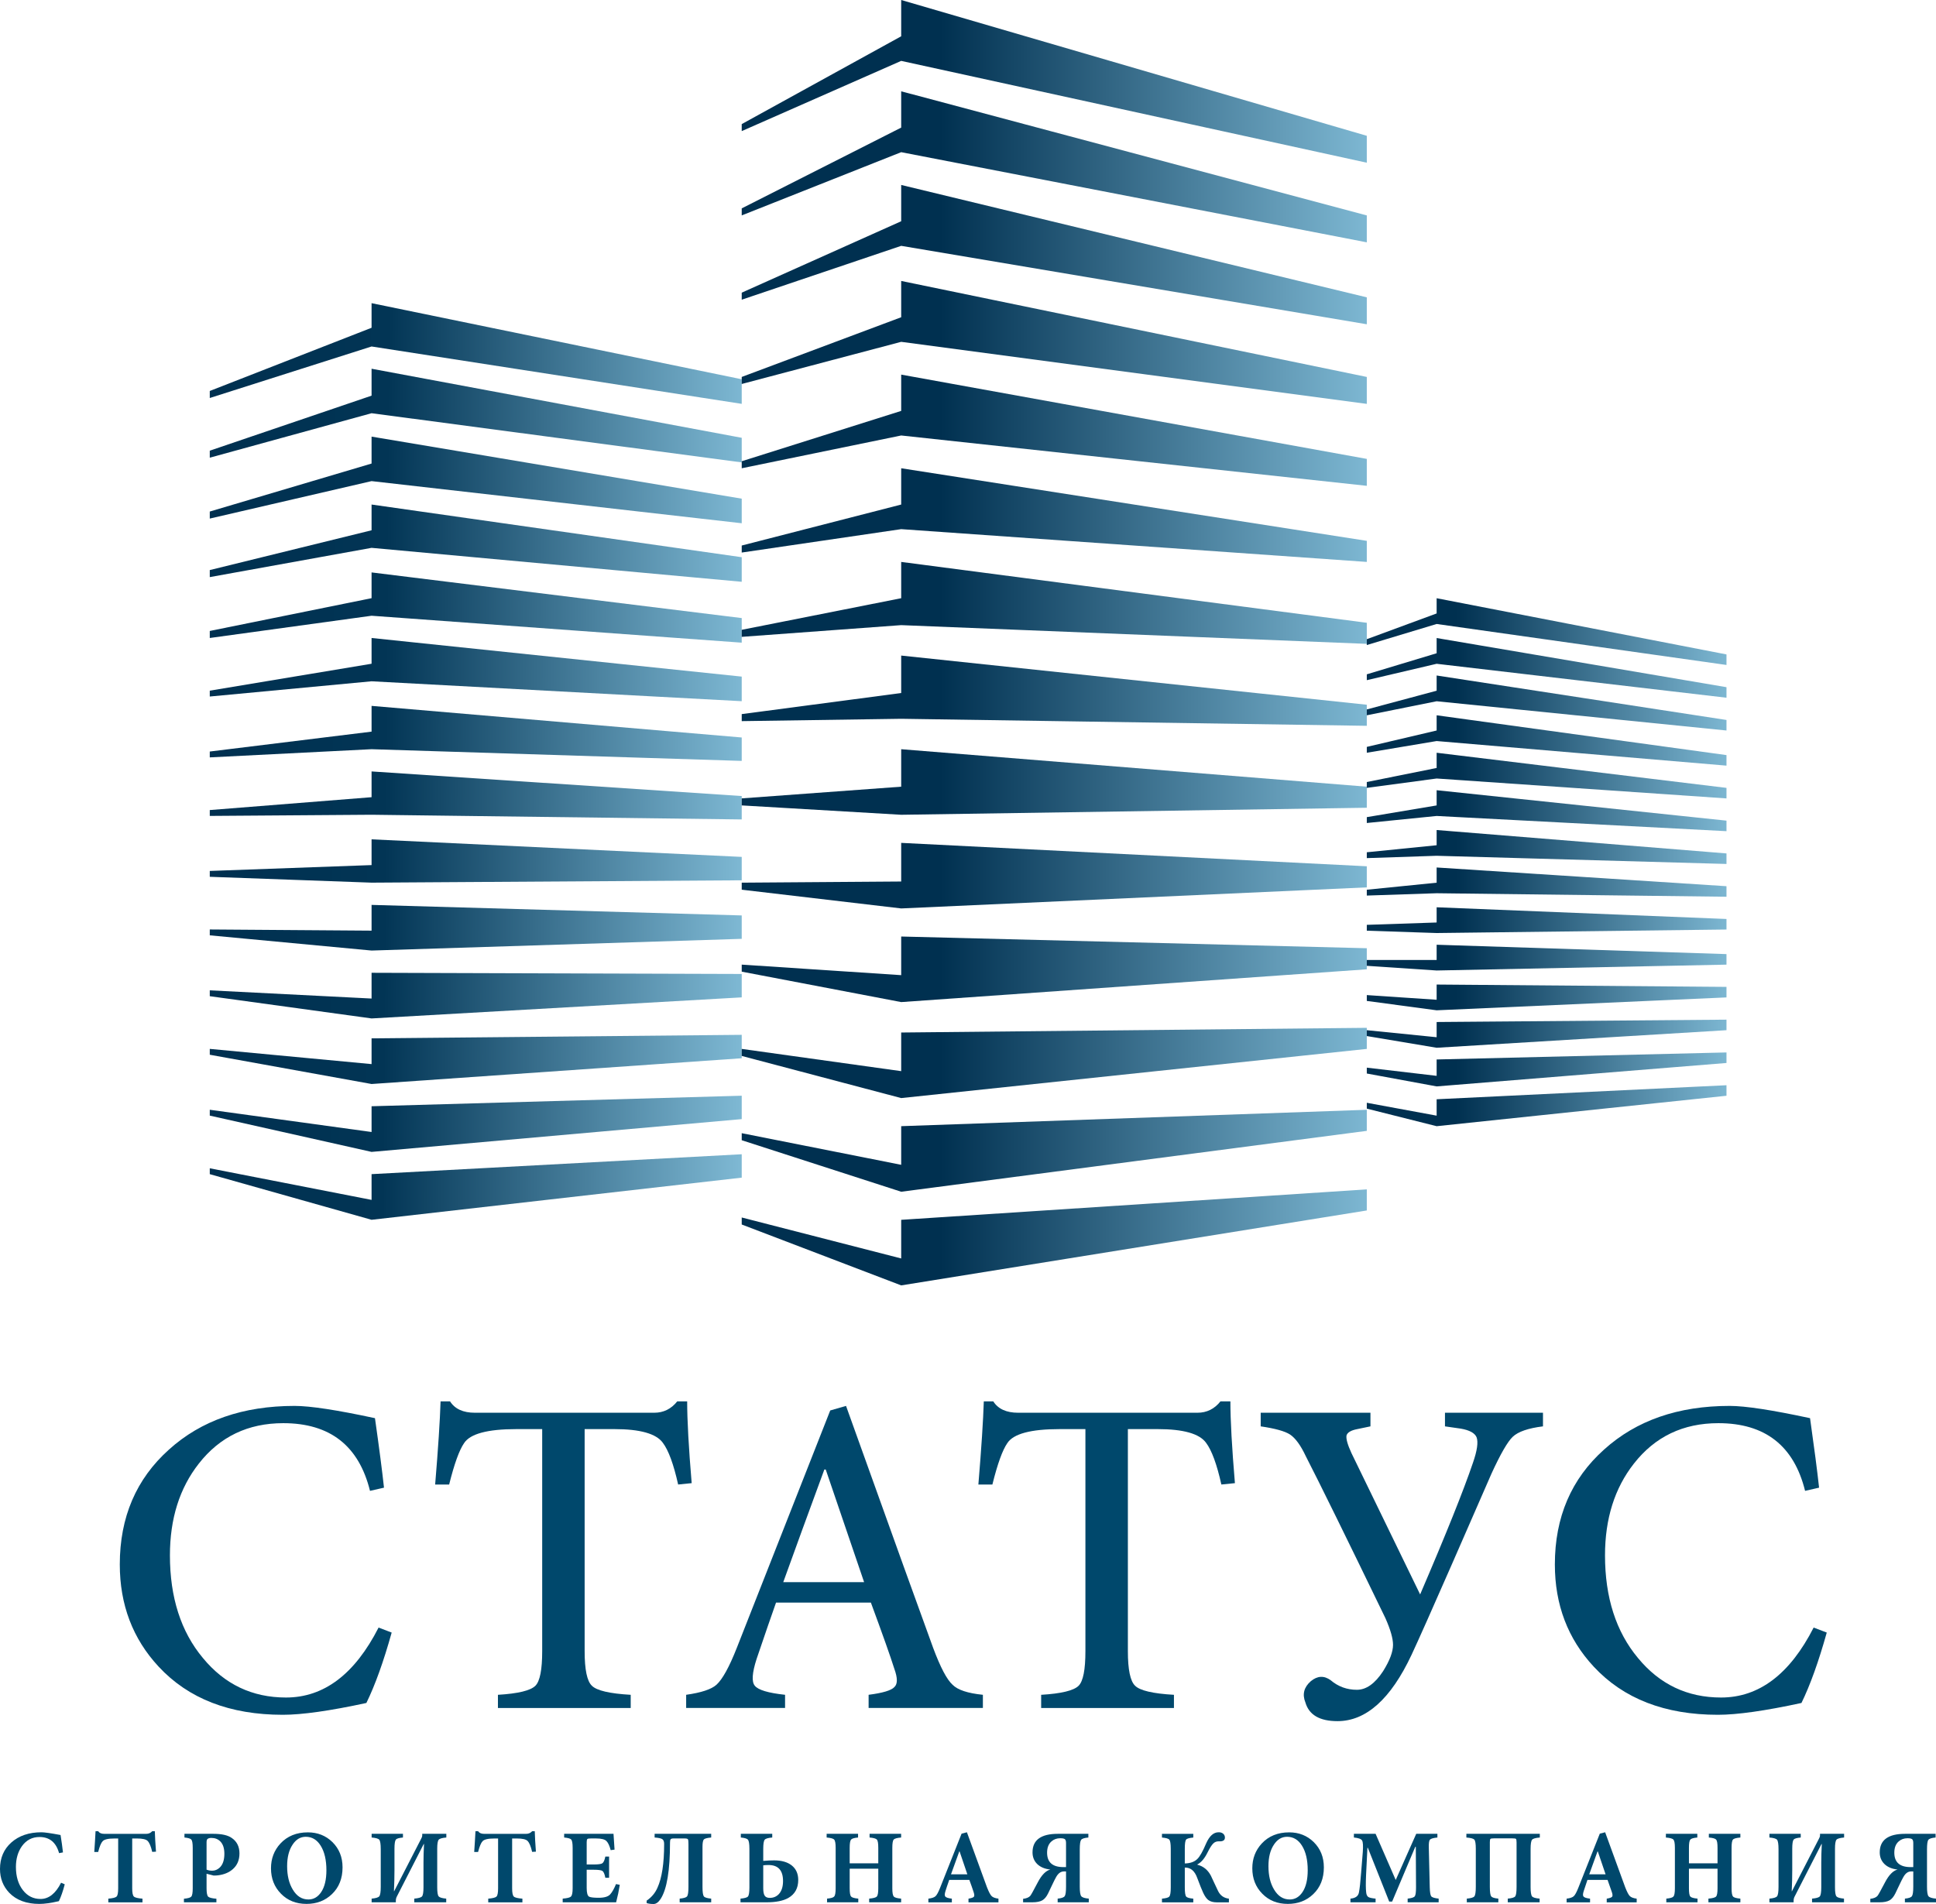 <svg width="122" height="120" viewBox="0 0 122 120" fill="none" xmlns="http://www.w3.org/2000/svg">
<path fill-rule="evenodd" clip-rule="evenodd" d="M13.219 25.084V24.641L23.415 20.657V19.107L46.741 23.903V25.453L23.415 21.837L13.219 25.084ZM13.219 28.846V28.404L23.415 24.936V23.239L46.741 27.592V29.142L23.415 26.043L13.219 28.846ZM13.219 32.24V32.683L23.415 30.322L46.741 32.978V31.429L23.415 27.518V29.215L13.219 32.24ZM13.219 36.372V35.929L23.415 33.421V31.798L46.741 35.118V36.667L23.415 34.528L13.219 36.372ZM13.219 39.766V40.209L23.415 38.807L46.741 40.504V38.954L23.415 36.077V37.7L13.219 39.766ZM13.219 43.898V43.529L23.415 41.832V40.209L46.741 42.643V44.193L23.415 42.938L13.219 43.898ZM13.219 47.365V47.734L23.415 47.218L46.741 47.956V46.48L23.415 44.488V46.111L13.219 47.365ZM23.415 51.349L13.219 51.423V51.054L23.415 50.243V48.62L46.741 50.169V51.645L23.415 51.349ZM13.219 55.26V54.891L23.415 54.522V52.899L46.741 54.006V55.481L23.415 55.629L13.219 55.26ZM13.219 58.58V58.949L23.415 59.908L46.741 59.17V57.695L23.415 57.031V58.654L13.219 58.58ZM13.219 62.785V62.416L23.415 62.933V61.31L46.741 61.384V62.859L23.415 64.187L13.219 62.785ZM13.219 66.106V66.475L23.415 68.319L46.741 66.696V65.22L23.415 65.442V67.065L13.219 66.106ZM13.219 70.311V69.942L23.415 71.344V69.721L46.741 69.057V70.532L23.415 72.598L13.219 70.311ZM13.219 73.631V74L23.415 76.877L46.741 74.221V72.746L23.415 74V75.623L13.219 73.631Z" fill="url(#paint0_linear_423_148)"/>
<path fill-rule="evenodd" clip-rule="evenodd" d="M56.79 2.287L46.741 7.821V8.263L56.79 3.837L86.131 10.255V8.559L56.79 0V2.287ZM56.79 8.042L46.741 13.133V13.576L56.79 9.591L86.131 15.273V13.576L56.79 5.755V8.042ZM56.79 13.944L46.741 18.445V18.888L56.79 15.494L86.131 20.437V18.74L56.79 11.657V13.944ZM46.741 23.757L56.79 19.994V17.707L86.131 23.757V25.454L56.79 21.544L46.741 24.2V23.757ZM56.79 25.897L46.741 29.07V29.512L56.79 27.446L86.131 30.619V28.922L56.79 23.61V25.897ZM46.741 34.382L56.79 31.799V29.512L86.131 34.087V35.415L56.79 33.349L46.741 34.824V34.382ZM56.79 37.702L46.741 39.694V40.137L56.79 39.399L86.131 40.579V39.251L56.79 35.415V37.702ZM46.741 45.006L56.79 43.678V41.317L86.131 44.416V45.744L56.79 45.301L46.741 45.449V45.006ZM56.79 49.581L46.741 50.318V50.761L56.79 51.351L86.131 50.908V49.581L56.79 47.219V49.581ZM46.741 55.63L56.79 55.557V53.122L86.131 54.597V55.926L56.79 57.254L46.741 56.073V55.63ZM56.79 61.459L46.741 60.795V61.238L56.79 63.156L86.131 61.09V59.762L56.79 59.024V61.459ZM46.741 66.107L56.79 67.509V65.074L86.131 64.779V66.107L56.79 69.206L46.741 66.55V66.107ZM56.79 73.412L46.741 71.419V71.862L56.79 75.109L86.131 71.272V69.944L56.79 70.977V73.412ZM46.741 76.732L56.79 79.314V76.879L86.131 74.961V76.289L56.79 81.011L46.741 77.174V76.732Z" fill="url(#paint1_linear_423_148)"/>
<path fill-rule="evenodd" clip-rule="evenodd" d="M86.131 40.285L90.532 38.662V37.703L108.797 41.245V41.909L90.532 39.326L86.131 40.654V40.285ZM86.131 42.499L90.532 41.171V40.212L108.797 43.31V43.974L90.532 41.835L86.131 42.868V42.499ZM90.532 43.532L86.131 44.712V45.081L90.532 44.196L108.797 46.04V45.376L90.532 42.573V43.532ZM86.131 47.073L90.532 46.04V45.081L108.797 47.59V48.254L90.532 46.704L86.131 47.442V47.073ZM90.532 48.401L86.131 49.287V49.656L90.532 49.065L108.797 50.32V49.656L90.532 47.442V48.401ZM86.131 51.5L90.532 50.762V49.803L108.797 51.721V52.385L90.532 51.426L86.131 51.869V51.5ZM90.532 53.271L86.131 53.714V54.082L90.532 53.935L108.797 54.451V53.787L90.532 52.312V53.271ZM86.131 56.075L90.532 55.632V54.673L108.797 55.853V56.517L90.532 56.296L86.131 56.443V56.075ZM90.532 58.14L86.131 58.288V58.657L90.532 58.804L108.797 58.583V57.919L90.532 57.181V58.14ZM86.131 60.501H90.532V59.542L108.797 60.132V60.796L90.532 61.165L86.131 60.87V60.501ZM90.532 63.01L86.131 62.715V63.084L90.532 63.674L108.797 62.862V62.198L90.532 62.051V63.01ZM86.131 64.928L90.532 65.371V64.412L108.797 64.264V64.928L90.532 66.035L86.131 65.297V64.928ZM90.532 67.805L86.131 67.289V67.658L90.532 68.47L108.797 66.994V66.33L90.532 66.773V67.805ZM86.131 69.502L90.532 70.314V69.281L108.797 68.396V69.06L90.532 70.978L86.131 69.871V69.502Z" fill="url(#paint2_linear_423_148)"/>
<path d="M115.116 102.892C114.603 104.724 114.072 106.203 113.522 107.329C111.226 107.826 109.471 108.074 108.257 108.074C104.917 108.074 102.308 107.062 100.43 105.039C98.798 103.283 97.982 101.136 97.982 98.598C97.982 95.621 99.016 93.207 101.085 91.356C103.115 89.523 105.752 88.607 108.997 88.607C109.983 88.607 111.672 88.865 114.063 89.38C114.328 91.251 114.518 92.711 114.632 93.76L113.75 93.961C113.048 91.117 111.226 89.695 108.285 89.695C106.065 89.695 104.291 90.544 102.963 92.243C101.749 93.789 101.142 95.716 101.142 98.026C101.142 100.678 101.834 102.835 103.219 104.495C104.585 106.156 106.331 106.986 108.456 106.986C110.847 106.986 112.791 105.516 114.29 102.577L115.116 102.892Z" fill="#00486C"/>
<path d="M97.233 89.896C96.303 90.01 95.668 90.23 95.326 90.554C95.004 90.86 94.558 91.633 93.989 92.873L91.513 98.541C90.241 101.442 89.388 103.36 88.951 104.295C87.642 107.082 86.086 108.475 84.284 108.475C83.164 108.475 82.491 108.083 82.263 107.301C82.054 106.786 82.168 106.337 82.604 105.956C83.022 105.612 83.439 105.593 83.857 105.898C84.331 106.299 84.881 106.499 85.507 106.499C86.096 106.499 86.646 106.108 87.158 105.326C87.576 104.658 87.784 104.104 87.784 103.665C87.784 103.265 87.623 102.702 87.3 101.976C84.815 96.843 83.145 93.446 82.291 91.785C81.969 91.098 81.637 90.64 81.295 90.411C80.973 90.201 80.356 90.029 79.445 89.896V89.037H86.361V89.896L85.536 90.068C85.137 90.144 84.91 90.278 84.853 90.469C84.815 90.678 84.919 91.05 85.166 91.585L89.492 100.488C91.124 96.69 92.234 93.923 92.822 92.186C93.087 91.423 93.163 90.888 93.049 90.583C92.936 90.316 92.604 90.135 92.053 90.039L91.057 89.896V89.037H97.233V89.896Z" fill="#00486C"/>
<path d="M76.966 93.561C76.681 92.282 76.359 91.404 75.998 90.927C75.581 90.355 74.566 90.069 72.953 90.069H71.075V104.067C71.075 105.231 71.227 105.956 71.53 106.243C71.834 106.548 72.65 106.739 73.978 106.815V107.645H65.61V106.815C66.882 106.739 67.669 106.548 67.972 106.243C68.257 105.956 68.399 105.231 68.399 104.067V90.069H66.777C64.956 90.069 63.855 90.364 63.476 90.956C63.172 91.395 62.859 92.263 62.537 93.561H61.654C61.844 91.271 61.958 89.525 61.996 88.322H62.593C62.897 88.799 63.419 89.038 64.159 89.038H75.458C76.046 89.038 76.53 88.799 76.909 88.322H77.535C77.535 89.505 77.63 91.223 77.82 93.475L76.966 93.561Z" fill="#00486C"/>
<path d="M54.737 107.644V106.814C55.629 106.7 56.17 106.537 56.36 106.327C56.568 106.137 56.568 105.755 56.36 105.182C56.113 104.4 55.62 103.007 54.88 101.003H48.903C48.618 101.804 48.21 102.988 47.679 104.553C47.395 105.43 47.357 105.993 47.565 106.242C47.774 106.509 48.41 106.7 49.472 106.814V107.644H43.239V106.814C44.188 106.68 44.824 106.471 45.146 106.184C45.526 105.841 45.953 105.068 46.427 103.866L52.318 88.894L53.314 88.607C56.331 97.024 58.162 102.11 58.807 103.866C59.263 105.087 59.67 105.86 60.031 106.184C60.353 106.509 60.989 106.719 61.938 106.814V107.644H54.737ZM52.034 92.615H51.948C50.943 95.344 50.079 97.711 49.358 99.715H54.453L52.034 92.615Z" fill="#00486C"/>
<path d="M42.734 93.561C42.449 92.282 42.127 91.404 41.766 90.927C41.349 90.355 40.334 90.069 38.721 90.069H36.842V104.067C36.842 105.231 36.994 105.956 37.298 106.243C37.601 106.548 38.417 106.739 39.745 106.815V107.645H31.378V106.815C32.649 106.739 33.437 106.548 33.74 106.243C34.025 105.956 34.167 105.231 34.167 104.067V90.069H32.545C30.723 90.069 29.623 90.364 29.243 90.956C28.94 91.395 28.627 92.263 28.304 93.561H27.422C27.612 91.271 27.726 89.525 27.763 88.322H28.361C28.665 88.799 29.186 89.038 29.926 89.038H41.225C41.813 89.038 42.297 88.799 42.677 88.322H43.303C43.303 89.505 43.398 91.223 43.587 93.475L42.734 93.561Z" fill="#00486C"/>
<path d="M24.682 102.892C24.17 104.724 23.639 106.203 23.088 107.329C20.793 107.826 19.037 108.074 17.823 108.074C14.484 108.074 11.875 107.062 9.996 105.039C8.365 103.283 7.549 101.136 7.549 98.598C7.549 95.621 8.583 93.207 10.651 91.356C12.681 89.523 15.319 88.607 18.563 88.607C19.55 88.607 21.238 88.865 23.629 89.38C23.895 91.251 24.084 92.711 24.198 93.76L23.316 93.961C22.614 91.117 20.793 89.695 17.852 89.695C15.632 89.695 13.858 90.544 12.529 92.243C11.315 93.789 10.708 95.716 10.708 98.026C10.708 100.678 11.4 102.835 12.786 104.495C14.152 106.156 15.897 106.986 18.022 106.986C20.413 106.986 22.358 105.516 23.857 102.577L24.682 102.892Z" fill="#00486C"/>
<path d="M121.974 115.809C121.728 115.831 121.576 115.879 121.519 115.955C121.461 116.034 121.433 116.234 121.433 116.552V118.91C121.433 119.228 121.464 119.428 121.525 119.507C121.587 119.587 121.745 119.638 122.001 119.66V119.892H120.04V119.66C120.278 119.638 120.425 119.587 120.482 119.507C120.539 119.428 120.568 119.228 120.568 118.91V117.947H120.429C120.236 117.947 120.073 118.066 119.941 118.305C119.879 118.412 119.796 118.578 119.69 118.803C119.567 119.069 119.481 119.248 119.433 119.341C119.331 119.545 119.212 119.686 119.076 119.766C118.931 119.85 118.72 119.892 118.442 119.892H117.861V119.673C118.081 119.647 118.233 119.582 118.317 119.481C118.361 119.432 118.517 119.151 118.786 118.637C119.028 118.173 119.292 117.902 119.578 117.827H119.584C119.228 117.792 118.948 117.674 118.746 117.475C118.552 117.281 118.455 117.037 118.455 116.745C118.455 115.966 118.988 115.576 120.053 115.576H121.974V115.809ZM120.568 116.161C120.568 116.037 120.544 115.955 120.495 115.915C120.447 115.875 120.35 115.855 120.205 115.855C119.985 115.855 119.8 115.921 119.65 116.054C119.466 116.214 119.373 116.45 119.373 116.765C119.373 117.371 119.716 117.674 120.403 117.674H120.568V116.161Z" fill="#00486C"/>
<path d="M114.189 119.892V119.66C114.453 119.638 114.616 119.591 114.677 119.52C114.739 119.445 114.77 119.255 114.77 118.949V117.389C114.77 117.035 114.781 116.645 114.803 116.22H114.783L113.086 119.54C113.047 119.616 113.027 119.702 113.027 119.799V119.892H111.502V119.66C111.762 119.638 111.922 119.589 111.984 119.514C112.045 119.434 112.076 119.237 112.076 118.923V116.546C112.076 116.227 112.045 116.028 111.984 115.948C111.922 115.877 111.762 115.831 111.502 115.809V115.576H113.476V115.809C113.229 115.831 113.08 115.875 113.027 115.941C112.97 116.017 112.941 116.209 112.941 116.519V117.874C112.941 118.285 112.93 118.726 112.908 119.195H112.921L114.618 115.895C114.666 115.815 114.691 115.74 114.691 115.669V115.576H116.209V115.809C115.949 115.831 115.789 115.877 115.727 115.948C115.665 116.028 115.635 116.216 115.635 116.512V118.949C115.635 119.255 115.665 119.445 115.727 119.52C115.789 119.591 115.947 119.638 116.202 119.66V119.892H114.189Z" fill="#00486C"/>
<path d="M109.672 115.809C109.413 115.831 109.256 115.875 109.204 115.941C109.146 116.003 109.118 116.176 109.118 116.459V119.016C109.118 119.29 109.149 119.461 109.21 119.527C109.263 119.594 109.417 119.638 109.672 119.66V119.892H107.659V119.66C107.923 119.638 108.084 119.594 108.141 119.527C108.202 119.461 108.233 119.288 108.233 119.009V117.774H106.431V119.009C106.431 119.288 106.459 119.461 106.517 119.527C106.574 119.594 106.726 119.638 106.972 119.66V119.892H105.005V119.66C105.251 119.638 105.401 119.594 105.454 119.527C105.515 119.461 105.546 119.288 105.546 119.009V116.459C105.546 116.18 105.515 116.008 105.454 115.941C105.397 115.875 105.238 115.831 104.979 115.809V115.576H106.959V115.809C106.717 115.831 106.57 115.875 106.517 115.941C106.459 116.008 106.431 116.18 106.431 116.459V117.435H108.233V116.459C108.233 116.18 108.205 116.008 108.147 115.941C108.09 115.875 107.936 115.831 107.685 115.809V115.576H109.672V115.809Z" fill="#00486C"/>
<path d="M101.25 119.894V119.662C101.439 119.631 101.554 119.589 101.593 119.536C101.629 119.483 101.62 119.381 101.567 119.23C101.483 118.978 101.395 118.728 101.303 118.48H100.035C99.925 118.794 99.846 119.031 99.798 119.19C99.745 119.359 99.74 119.469 99.784 119.522C99.829 119.589 99.967 119.635 100.2 119.662V119.894H98.722V119.662C98.942 119.635 99.091 119.584 99.171 119.509C99.254 119.434 99.351 119.257 99.461 118.978L100.814 115.565L101.151 115.479L102.412 118.938C102.526 119.23 102.623 119.416 102.702 119.496C102.782 119.58 102.927 119.635 103.138 119.662V119.894H101.25ZM100.689 116.687H100.669L100.148 118.128H101.178L100.689 116.687Z" fill="#00486C"/>
<path d="M95.014 119.892V119.66C95.269 119.638 95.425 119.591 95.483 119.52C95.54 119.445 95.569 119.246 95.569 118.923V116.121C95.569 115.992 95.555 115.917 95.529 115.895C95.507 115.873 95.432 115.862 95.304 115.862H94.149C94.026 115.862 93.951 115.873 93.925 115.895C93.898 115.917 93.885 115.986 93.885 116.101V118.923C93.885 119.246 93.914 119.445 93.971 119.52C94.028 119.591 94.178 119.638 94.42 119.66V119.892H92.433V119.66C92.692 119.638 92.851 119.591 92.908 119.52C92.97 119.445 93 119.246 93 118.923V116.519C93 116.209 92.97 116.017 92.908 115.941C92.846 115.875 92.679 115.831 92.406 115.809V115.576H97.034V115.809C96.766 115.831 96.603 115.877 96.546 115.948C96.484 116.023 96.453 116.218 96.453 116.532V118.923C96.453 119.246 96.484 119.445 96.546 119.52C96.603 119.591 96.761 119.638 97.021 119.66V119.892H95.014Z" fill="#00486C"/>
<path d="M88.705 119.892V119.66C88.952 119.633 89.101 119.585 89.154 119.514C89.207 119.443 89.233 119.255 89.233 118.949L89.22 116.393H89.187L87.728 119.846H87.543L86.197 116.459H86.17L86.084 118.192C86.062 118.688 86.064 119.045 86.091 119.262C86.104 119.408 86.15 119.507 86.23 119.56C86.304 119.605 86.456 119.638 86.685 119.66V119.892H85.101V119.66C85.413 119.633 85.591 119.505 85.635 119.275C85.684 119.027 85.73 118.609 85.774 118.02L85.88 116.705C85.906 116.329 85.891 116.092 85.833 115.995C85.772 115.897 85.6 115.835 85.318 115.809V115.576H86.685L87.953 118.485L89.246 115.576H90.58V115.809C90.32 115.835 90.162 115.882 90.105 115.948C90.052 116.014 90.03 116.187 90.039 116.466L90.098 118.949C90.107 119.255 90.138 119.443 90.191 119.514C90.248 119.585 90.404 119.633 90.659 119.66V119.892H88.705Z" fill="#00486C"/>
<path d="M81.24 115.484C81.852 115.484 82.367 115.688 82.785 116.095C83.212 116.516 83.425 117.047 83.425 117.689C83.425 118.388 83.203 118.951 82.758 119.376C82.331 119.787 81.796 119.993 81.154 119.993C80.498 119.993 79.961 119.778 79.543 119.349C79.125 118.924 78.916 118.391 78.916 117.749C78.916 117.138 79.114 116.618 79.51 116.188C79.946 115.719 80.522 115.484 81.24 115.484ZM81.108 115.763C80.769 115.763 80.492 115.929 80.276 116.261C80.047 116.602 79.933 117.054 79.933 117.616C79.933 118.209 80.052 118.7 80.289 119.09C80.536 119.506 80.864 119.714 81.273 119.714C81.603 119.714 81.871 119.559 82.078 119.249C82.298 118.922 82.408 118.464 82.408 117.875C82.408 117.224 82.287 116.706 82.045 116.321C81.812 115.949 81.499 115.763 81.108 115.763Z" fill="#00486C"/>
<path d="M76.682 119.895C76.449 119.895 76.266 119.844 76.134 119.742C76.024 119.653 75.918 119.501 75.817 119.284C75.738 119.116 75.615 118.808 75.447 118.361C75.289 117.914 75.027 117.695 74.662 117.703V118.952C74.662 119.266 74.69 119.459 74.748 119.529C74.8 119.596 74.95 119.64 75.197 119.662V119.895H73.223V119.662C73.478 119.64 73.632 119.596 73.685 119.529C73.746 119.459 73.777 119.271 73.777 118.965V116.521C73.777 116.207 73.746 116.015 73.685 115.944C73.632 115.877 73.478 115.833 73.223 115.811V115.579H75.197V115.811C74.946 115.833 74.794 115.877 74.741 115.944C74.688 116.015 74.662 116.207 74.662 116.521V117.444C75.01 117.436 75.274 117.34 75.454 117.159C75.608 117.013 75.793 116.685 76.009 116.176C76.215 115.711 76.475 115.479 76.788 115.479C76.906 115.475 77.005 115.505 77.085 115.572C77.155 115.638 77.19 115.718 77.19 115.811C77.19 115.961 77.096 116.041 76.906 116.05H76.788C76.656 116.05 76.546 116.094 76.457 116.183C76.356 116.28 76.235 116.471 76.094 116.754C75.905 117.135 75.692 117.385 75.454 117.504V117.524C75.828 117.617 76.112 117.847 76.306 118.215C76.336 118.277 76.4 118.414 76.497 118.626C76.603 118.861 76.691 119.047 76.761 119.184C76.902 119.468 77.129 119.627 77.441 119.662V119.895H76.682Z" fill="#00486C"/>
<path d="M68.585 115.809C68.338 115.831 68.186 115.879 68.129 115.955C68.072 116.034 68.043 116.234 68.043 116.552V118.91C68.043 119.228 68.074 119.428 68.136 119.507C68.197 119.587 68.356 119.638 68.611 119.66V119.892H66.65V119.66C66.888 119.638 67.035 119.587 67.093 119.507C67.15 119.428 67.178 119.228 67.178 118.91V117.947H67.04C66.846 117.947 66.683 118.066 66.551 118.305C66.49 118.412 66.406 118.578 66.3 118.803C66.177 119.069 66.091 119.248 66.043 119.341C65.942 119.545 65.823 119.686 65.686 119.766C65.541 119.85 65.33 119.892 65.053 119.892H64.472V119.673C64.692 119.647 64.844 119.582 64.927 119.481C64.971 119.432 65.127 119.151 65.396 118.637C65.638 118.173 65.902 117.902 66.188 117.827H66.195C65.838 117.792 65.559 117.674 65.356 117.475C65.163 117.281 65.066 117.037 65.066 116.745C65.066 115.966 65.598 115.576 66.663 115.576H68.585V115.809ZM67.178 116.161C67.178 116.037 67.154 115.955 67.106 115.915C67.057 115.875 66.96 115.855 66.815 115.855C66.595 115.855 66.41 115.921 66.261 116.054C66.076 116.214 65.984 116.45 65.984 116.765C65.984 117.371 66.327 117.674 67.013 117.674H67.178V116.161Z" fill="#00486C"/>
<path d="M61.031 119.894V119.662C61.221 119.631 61.335 119.589 61.375 119.536C61.41 119.483 61.401 119.381 61.348 119.23C61.265 118.978 61.177 118.728 61.084 118.48H59.817C59.707 118.794 59.627 119.031 59.579 119.19C59.526 119.359 59.522 119.469 59.566 119.522C59.61 119.589 59.748 119.635 59.982 119.662V119.894H58.503V119.662C58.723 119.635 58.873 119.584 58.952 119.509C59.035 119.434 59.132 119.257 59.242 118.978L60.596 115.565L60.932 115.479L62.193 118.938C62.308 119.23 62.404 119.416 62.484 119.496C62.563 119.58 62.708 119.635 62.919 119.662V119.894H61.031ZM60.47 116.687H60.45L59.929 118.128H60.959L60.47 116.687Z" fill="#00486C"/>
<path d="M56.786 115.809C56.526 115.831 56.37 115.875 56.317 115.941C56.26 116.003 56.231 116.176 56.231 116.459V119.016C56.231 119.29 56.262 119.461 56.324 119.527C56.376 119.594 56.53 119.638 56.786 119.66V119.892H54.772V119.66C55.036 119.638 55.197 119.594 55.254 119.527C55.316 119.461 55.346 119.288 55.346 119.009V117.774H53.544V119.009C53.544 119.288 53.573 119.461 53.63 119.527C53.687 119.594 53.839 119.638 54.086 119.66V119.892H52.118V119.66C52.365 119.638 52.514 119.594 52.567 119.527C52.629 119.461 52.66 119.288 52.66 119.009V116.459C52.66 116.18 52.629 116.008 52.567 115.941C52.51 115.875 52.352 115.831 52.092 115.809V115.576H54.072V115.809C53.83 115.831 53.683 115.875 53.63 115.941C53.573 116.008 53.544 116.18 53.544 116.459V117.435H55.346V116.459C55.346 116.18 55.318 116.008 55.261 115.941C55.203 115.875 55.049 115.831 54.798 115.809V115.576H56.786V115.809Z" fill="#00486C"/>
<path d="M48.097 117.283C48.347 117.261 48.576 117.25 48.783 117.25C49.254 117.25 49.624 117.356 49.892 117.568C50.165 117.785 50.302 118.091 50.302 118.485C50.302 119.003 50.093 119.381 49.674 119.62C49.349 119.802 48.893 119.892 48.308 119.892H46.664V119.66C46.919 119.638 47.076 119.594 47.133 119.527C47.194 119.452 47.225 119.264 47.225 118.963V116.519C47.225 116.214 47.194 116.023 47.133 115.948C47.076 115.877 46.926 115.831 46.684 115.809V115.576H48.664V115.809C48.405 115.831 48.246 115.877 48.189 115.948C48.127 116.023 48.097 116.218 48.097 116.532V117.283ZM48.513 119.613C48.733 119.613 48.917 119.538 49.067 119.388C49.252 119.197 49.344 118.918 49.344 118.551C49.344 117.878 49.038 117.542 48.427 117.542C48.308 117.542 48.198 117.548 48.097 117.562V119.009C48.097 119.244 48.132 119.405 48.202 119.494C48.264 119.574 48.367 119.613 48.513 119.613Z" fill="#00486C"/>
<path d="M42.83 119.892V119.66C43.08 119.638 43.237 119.591 43.298 119.52C43.355 119.441 43.384 119.242 43.384 118.923V116.227C43.384 116.059 43.373 115.957 43.351 115.921C43.329 115.886 43.261 115.868 43.146 115.868H42.44C42.348 115.868 42.288 115.886 42.262 115.921C42.235 115.952 42.222 116.021 42.222 116.127C42.222 117.88 42.026 119.062 41.635 119.673C41.494 119.89 41.344 119.999 41.186 119.999C41.005 119.999 40.86 119.979 40.75 119.939V119.786C41.058 119.578 41.285 119.308 41.43 118.976C41.712 118.361 41.852 117.44 41.852 116.214C41.852 116.068 41.815 115.968 41.74 115.915C41.665 115.862 41.503 115.826 41.252 115.809V115.576H44.817V115.809C44.57 115.831 44.416 115.871 44.355 115.928C44.297 115.995 44.269 116.149 44.269 116.393V118.923C44.269 119.242 44.297 119.441 44.355 119.52C44.412 119.591 44.566 119.638 44.817 119.66V119.892H42.83Z" fill="#00486C"/>
<path d="M39.057 118.79C39 119.157 38.923 119.525 38.826 119.892H35.459V119.66C35.745 119.638 35.919 119.594 35.98 119.527C36.051 119.461 36.086 119.288 36.086 119.009V116.459C36.086 116.176 36.055 116.001 35.994 115.935C35.941 115.873 35.794 115.831 35.551 115.809V115.576H38.661L38.727 116.572L38.483 116.605C38.412 116.331 38.324 116.141 38.218 116.034C38.113 115.924 37.893 115.868 37.558 115.868H37.241C37.118 115.868 37.043 115.879 37.017 115.902C36.986 115.928 36.971 115.995 36.971 116.101V117.508H37.413C37.699 117.508 37.88 117.484 37.954 117.435C38.038 117.378 38.102 117.236 38.146 117.01H38.383V118.345H38.146C38.102 118.111 38.04 117.967 37.961 117.914C37.882 117.865 37.699 117.84 37.413 117.84H36.971V118.989C36.971 119.304 37.024 119.487 37.129 119.54C37.23 119.585 37.428 119.607 37.723 119.607C38.08 119.607 38.322 119.536 38.45 119.394C38.577 119.253 38.7 119.036 38.819 118.744L39.057 118.79Z" fill="#00486C"/>
<path d="M33.533 116.714C33.454 116.368 33.358 116.138 33.243 116.023C33.142 115.921 32.917 115.87 32.57 115.87H32.273V119.011C32.273 119.29 32.308 119.463 32.378 119.529C32.444 119.595 32.625 119.64 32.92 119.662V119.894H30.767V119.662C31.049 119.64 31.223 119.595 31.289 119.529C31.355 119.463 31.388 119.29 31.388 119.011V115.87H31.163C30.754 115.87 30.501 115.93 30.404 116.05C30.312 116.143 30.22 116.366 30.127 116.72H29.883L29.929 116.01C29.947 115.735 29.958 115.536 29.962 115.412H30.127C30.202 115.523 30.327 115.578 30.503 115.578H33.157C33.311 115.578 33.437 115.523 33.533 115.412H33.699C33.707 115.753 33.732 116.182 33.771 116.7L33.533 116.714Z" fill="#00486C"/>
<path d="M26.106 119.892V119.66C26.37 119.638 26.533 119.591 26.594 119.52C26.656 119.445 26.687 119.255 26.687 118.949V117.389C26.687 117.035 26.698 116.645 26.72 116.22H26.7L25.003 119.54C24.964 119.616 24.944 119.702 24.944 119.799V119.892H23.419V119.66C23.679 119.638 23.839 119.589 23.901 119.514C23.962 119.434 23.993 119.237 23.993 118.923V116.546C23.993 116.227 23.962 116.028 23.901 115.948C23.839 115.877 23.679 115.831 23.419 115.809V115.576H25.393V115.809C25.146 115.831 24.997 115.875 24.944 115.941C24.887 116.017 24.858 116.209 24.858 116.519V117.874C24.858 118.285 24.847 118.726 24.825 119.195H24.838L26.535 115.895C26.583 115.815 26.608 115.74 26.608 115.669V115.576H28.126V115.809C27.866 115.831 27.706 115.877 27.644 115.948C27.582 116.028 27.552 116.216 27.552 116.512V118.949C27.552 119.255 27.582 119.445 27.644 119.52C27.706 119.591 27.864 119.638 28.119 119.66V119.892H26.106Z" fill="#00486C"/>
<path d="M19.401 115.484C20.013 115.484 20.528 115.688 20.946 116.095C21.373 116.516 21.586 117.047 21.586 117.689C21.586 118.388 21.364 118.951 20.919 119.376C20.492 119.787 19.958 119.993 19.315 119.993C18.659 119.993 18.122 119.778 17.704 119.349C17.286 118.924 17.077 118.391 17.077 117.749C17.077 117.138 17.275 116.618 17.671 116.188C18.107 115.719 18.684 115.484 19.401 115.484ZM19.269 115.763C18.93 115.763 18.653 115.929 18.437 116.261C18.208 116.602 18.094 117.054 18.094 117.616C18.094 118.209 18.213 118.7 18.45 119.09C18.697 119.506 19.025 119.714 19.434 119.714C19.764 119.714 20.032 119.559 20.239 119.249C20.459 118.922 20.569 118.464 20.569 117.875C20.569 117.224 20.448 116.706 20.206 116.321C19.973 115.949 19.661 115.763 19.269 115.763Z" fill="#00486C"/>
<path d="M13.446 115.576C13.97 115.576 14.355 115.662 14.601 115.835C14.927 116.056 15.09 116.382 15.09 116.811C15.09 117.227 14.951 117.557 14.674 117.801C14.436 118.013 14.124 118.144 13.736 118.192C13.67 118.201 13.58 118.206 13.466 118.206L13.017 118.093V119.009C13.017 119.288 13.05 119.463 13.116 119.534C13.182 119.6 13.356 119.644 13.637 119.667V119.892H11.591V119.667C11.842 119.644 11.996 119.6 12.053 119.534C12.115 119.463 12.145 119.288 12.145 119.009V116.466C12.145 116.187 12.117 116.012 12.059 115.941C12.002 115.875 11.857 115.831 11.624 115.809V115.576H13.446ZM13.017 117.834C13.122 117.878 13.241 117.9 13.373 117.9C13.549 117.9 13.708 117.834 13.849 117.701C14.042 117.515 14.139 117.225 14.139 116.831C14.139 116.486 14.053 116.227 13.882 116.054C13.736 115.908 13.549 115.835 13.32 115.835C13.21 115.835 13.129 115.857 13.076 115.902C13.037 115.937 13.017 116.006 13.017 116.107V117.834Z" fill="#00486C"/>
<path d="M9.592 116.714C9.513 116.368 9.416 116.138 9.302 116.023C9.2 115.921 8.976 115.87 8.628 115.87H8.331V119.011C8.331 119.29 8.366 119.463 8.437 119.529C8.503 119.595 8.683 119.64 8.978 119.662V119.894H6.826V119.662C7.108 119.64 7.282 119.595 7.348 119.529C7.414 119.463 7.447 119.29 7.447 119.011V115.87H7.222C6.813 115.87 6.56 115.93 6.463 116.05C6.371 116.143 6.278 116.366 6.186 116.72H5.941L5.988 116.01C6.005 115.735 6.016 115.536 6.021 115.412H6.186C6.26 115.523 6.386 115.578 6.562 115.578H9.216C9.37 115.578 9.495 115.523 9.592 115.412H9.757C9.766 115.753 9.79 116.182 9.83 116.7L9.592 116.714Z" fill="#00486C"/>
<path d="M4.08 118.759C3.965 119.197 3.842 119.551 3.71 119.821C3.213 119.936 2.804 119.994 2.482 119.994C1.668 119.994 1.034 119.759 0.581 119.29C0.194 118.883 0 118.383 0 117.789C0 117.103 0.238 116.548 0.713 116.123C1.197 115.693 1.831 115.479 2.614 115.479C2.799 115.479 3.2 115.536 3.816 115.651C3.882 116.054 3.932 116.419 3.968 116.747L3.723 116.793C3.534 116.116 3.123 115.777 2.489 115.777C2.031 115.777 1.664 115.968 1.386 116.348C1.131 116.707 1.003 117.145 1.003 117.663C1.003 118.265 1.151 118.754 1.446 119.131C1.732 119.498 2.102 119.682 2.555 119.682C3.074 119.682 3.505 119.341 3.849 118.659L4.08 118.759Z" fill="#00486C"/>
<defs>
<linearGradient id="paint0_linear_423_148" x1="46.741" y1="51.274" x2="13.292" y2="51.057" gradientUnits="userSpaceOnUse">
<stop stop-color="#7EB8D3"/>
<stop offset="0.672" stop-color="#023555"/>
<stop offset="1" stop-color="#003050"/>
</linearGradient>
<linearGradient id="paint1_linear_423_148" x1="86.131" y1="53.934" x2="46.815" y2="53.934" gradientUnits="userSpaceOnUse">
<stop stop-color="#7DB7D2"/>
<stop offset="0.684" stop-color="#003050"/>
<stop offset="1" stop-color="#003050"/>
</linearGradient>
<linearGradient id="paint2_linear_423_148" x1="108.87" y1="53.05" x2="86.131" y2="53.05" gradientUnits="userSpaceOnUse">
<stop stop-color="#7DB7D2"/>
<stop offset="0.751" stop-color="#003050"/>
<stop offset="1" stop-color="#003050"/>
</linearGradient>
</defs>
</svg>
